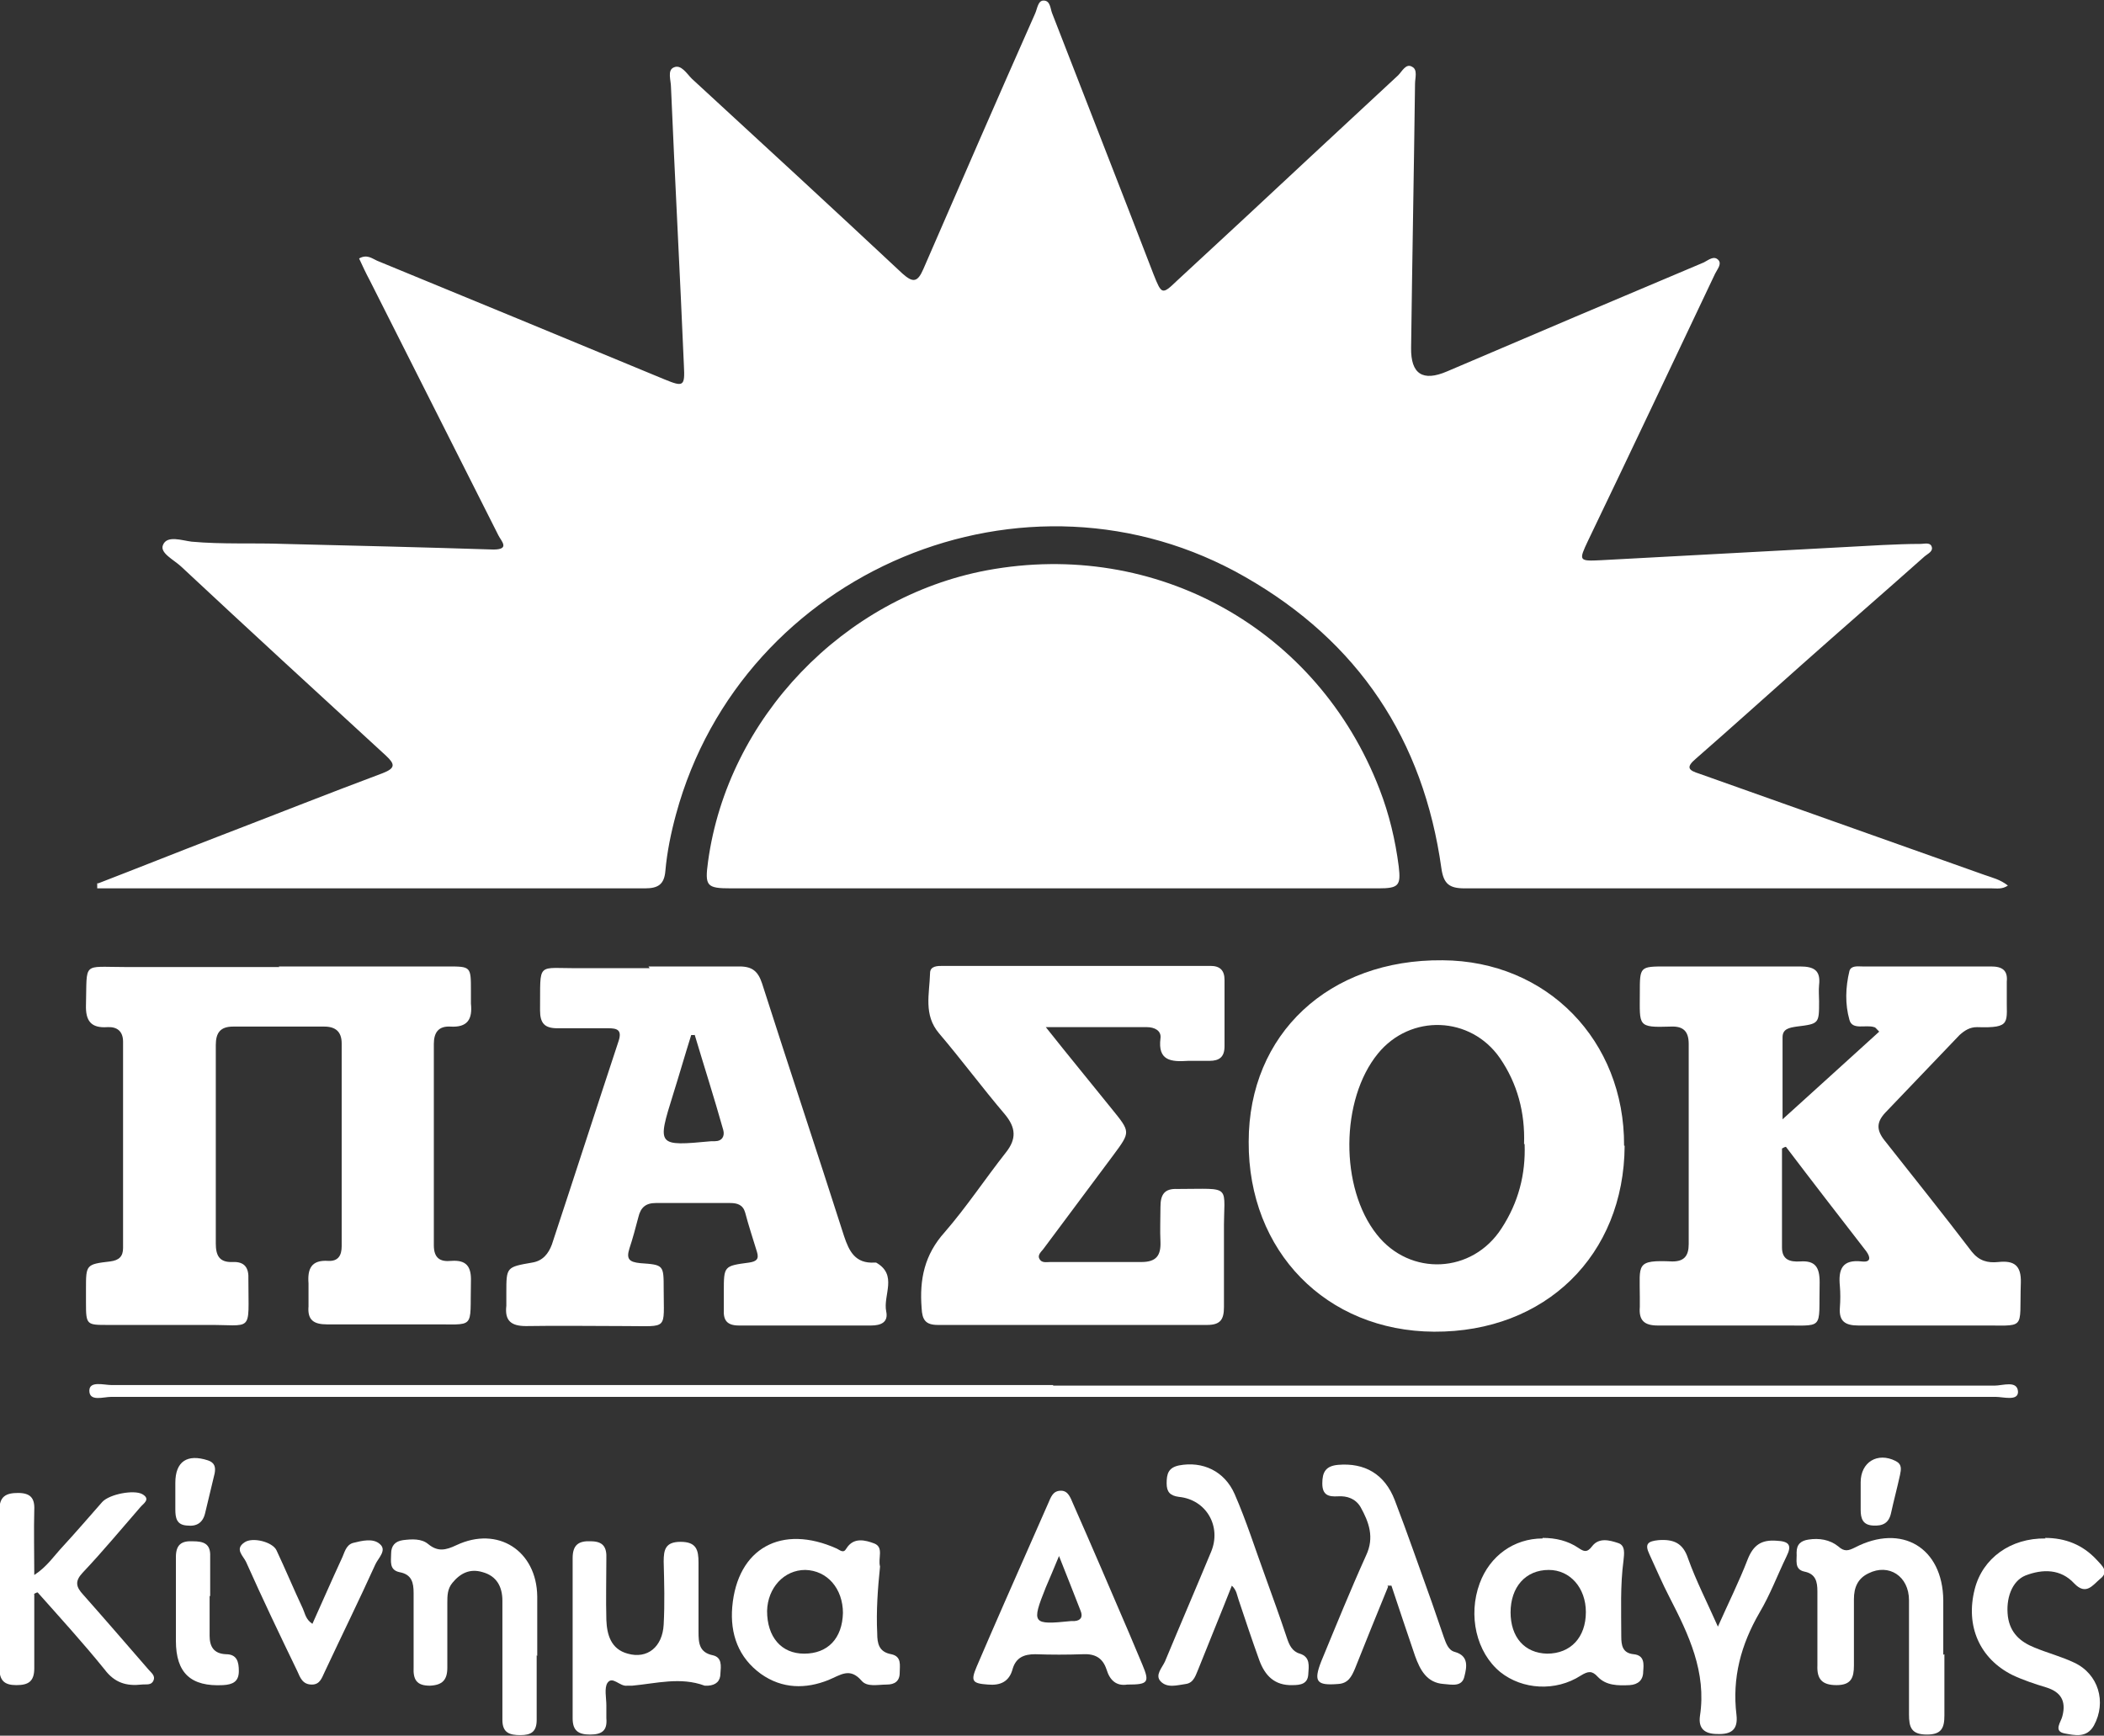 <?xml version="1.0" encoding="UTF-8"?><svg id="Layer_2" xmlns="http://www.w3.org/2000/svg" viewBox="0 0 37.44 30.89"><rect x="0" y="0" width="37.44" height="30.89" fill="#333333" stroke="none"/><defs><style>.cls-1{fill:#fff;}</style></defs><g id="Layer_1-2"><g><path class="cls-1" d="m1.75,15.72c.7-.27,1.4-.55,2.1-.82.99-.38,1.97-.77,2.96-1.14.23-.09.22-.16.06-.31-1.22-1.12-2.44-2.24-3.65-3.37-.13-.12-.38-.24-.32-.38.07-.18.34-.08.51-.06.55.05,1.1.02,1.64.04,1.24.03,2.49.06,3.73.1.3,0,.14-.15.09-.25-.76-1.51-1.53-3.03-2.29-4.54-.07-.13-.13-.26-.19-.39.14-.08.23,0,.32.04,1.7.7,3.4,1.4,5.11,2.11.34.14.37.13.35-.24-.07-1.65-.16-3.31-.23-4.96,0-.12-.07-.3.05-.35.13-.06.23.11.32.2,1.25,1.15,2.51,2.31,3.75,3.47.19.17.27.15.37-.08.66-1.52,1.32-3.04,1.99-4.55.04-.09.05-.23.15-.23.12,0,.12.14.15.22.6,1.55,1.21,3.1,1.81,4.66.14.35.15.36.41.11.8-.74,1.6-1.48,2.39-2.22.52-.48,1.03-.96,1.55-1.44.07-.07.14-.22.25-.15.1.05.05.2.05.3-.02,1.57-.05,3.13-.07,4.7q-.01.7.64.42c1.52-.65,3.05-1.3,4.57-1.94.08-.04.18-.13.26-.04.06.07-.02.16-.06.24-.75,1.58-1.5,3.17-2.26,4.75-.17.36-.17.37.23.35,1.67-.09,3.34-.18,5.01-.27.22-.01.45-.02.68-.02.06,0,.16-.03.19.04.04.09-.06.13-.12.18-.73.65-1.47,1.29-2.2,1.94-.62.55-1.24,1.11-1.87,1.66-.19.16-.13.21.06.27,1.69.6,3.38,1.2,5.07,1.8.14.05.28.08.42.19-.1.07-.2.05-.29.05-3.13,0-6.25,0-9.38,0-.27,0-.37-.08-.41-.35-.32-2.3-1.48-4.04-3.49-5.19-3.9-2.24-8.95-.12-10.13,4.22-.09.33-.16.67-.19,1.01-.02.24-.13.31-.36.31-1.36,0-2.72,0-4.09,0-1.77,0-3.55,0-5.32,0-.11,0-.23,0-.34,0v-.09Z"/><path class="cls-1" d="m18.74,15.81c-1.91,0-3.82,0-5.73,0-.44,0-.47-.04-.41-.48.35-2.55,2.41-4.7,4.96-5.18,3.01-.56,5.89,1.04,6.99,3.9.17.44.28.9.34,1.37.04.34,0,.39-.36.39-1.93,0-3.86,0-5.79,0Z"/><path class="cls-1" d="m31.71,20.44c0,.59,0,1.17,0,1.76,0,.22.14.26.32.25.27-.02.35.1.35.37-.02.89.11.76-.76.77-.71,0-1.41,0-2.12,0-.24,0-.34-.09-.32-.33,0-.06,0-.12,0-.18,0-.58-.08-.66.58-.63.21,0,.29-.1.29-.31,0-1.19,0-2.37,0-3.56,0-.23-.1-.32-.32-.31-.6.02-.55-.01-.55-.6,0-.47,0-.47.47-.47.79,0,1.59,0,2.38,0,.25,0,.37.07.34.33-.01.1,0,.2,0,.29,0,.4,0,.4-.4.45-.13.02-.25.04-.25.19,0,.51,0,1.03,0,1.46.56-.51,1.14-1.03,1.72-1.56-.06-.06-.07-.08-.09-.08-.15-.05-.39.06-.44-.13-.08-.28-.07-.58,0-.87.03-.1.15-.08.23-.08.76,0,1.53,0,2.29,0,.2,0,.3.07.28.27,0,.08,0,.16,0,.24-.01.49.1.59-.53.57-.13,0-.22.06-.31.14-.44.46-.88.92-1.32,1.38-.16.17-.16.31-.02.49.52.66,1.05,1.32,1.56,1.99.13.16.28.2.47.18.28-.03.41.06.4.37-.03.88.12.75-.77.76-.71,0-1.41,0-2.12,0-.23,0-.35-.07-.33-.32.01-.13.01-.26,0-.38-.03-.3.04-.48.39-.44.16.02.16-.07.08-.18-.48-.62-.96-1.24-1.43-1.86-.02,0-.05.02-.07.03Z"/><path class="cls-1" d="m4.96,17.2c1,0,2,0,3,0,.42,0,.42,0,.42.43,0,.08,0,.16,0,.23.03.28-.06.43-.37.41-.21-.01-.29.11-.29.31,0,1.19,0,2.39,0,3.58,0,.23.11.3.31.28.27-.02.36.1.35.37-.02.88.1.75-.74.76-.61,0-1.21,0-1.82,0-.24,0-.35-.08-.33-.32,0-.14,0-.27,0-.41-.02-.26.05-.42.35-.4.18.01.24-.1.24-.26,0-1.2,0-2.41,0-3.61,0-.21-.11-.3-.31-.3-.54,0-1.08,0-1.62,0-.23,0-.31.11-.31.33,0,1.18,0,2.35,0,3.53,0,.21.06.34.3.33.22-.01.29.11.28.31,0,.98.1.8-.77.81-.58,0-1.16,0-1.73,0-.38,0-.39,0-.39-.4,0-.08,0-.16,0-.24,0-.43,0-.44.43-.49.16-.02.23-.09.23-.24,0-1.22,0-2.45,0-3.67,0-.19-.11-.27-.28-.26-.29.02-.39-.11-.38-.4.02-.77-.07-.67.68-.67.92,0,1.84,0,2.76,0Z"/><path class="cls-1" d="m28.91,20.39c-.01,1.95-1.41,3.32-3.39,3.31-1.92-.01-3.31-1.43-3.3-3.38,0-1.92,1.43-3.25,3.45-3.23,1.86.01,3.24,1.43,3.23,3.3Zm-1.79-.03c.02-.56-.12-1.08-.43-1.53-.52-.75-1.59-.79-2.17-.08-.67.82-.68,2.39-.02,3.22.59.75,1.7.7,2.22-.11.3-.46.43-.96.41-1.5Z"/><path class="cls-1" d="m11.54,17.2c.54,0,1.08,0,1.62,0,.23,0,.33.09.4.3.48,1.5.98,3,1.46,4.5.09.27.2.49.54.47,0,0,.02,0,.03,0,.39.22.12.58.18.87.04.19-.09.25-.27.25-.78,0-1.57,0-2.35,0-.21,0-.28-.09-.27-.28,0-.11,0-.22,0-.32,0-.46,0-.46.45-.52.13-.02.18-.06.14-.19-.07-.23-.15-.47-.21-.7-.04-.14-.14-.17-.27-.17-.44,0-.88,0-1.32,0-.18,0-.27.08-.31.25-.05.19-.1.38-.16.56-.06.19,0,.24.19.26.42.03.42.03.42.46,0,.74.09.66-.66.66-.6,0-1.2-.01-1.79,0-.27,0-.38-.1-.35-.36,0-.08,0-.16,0-.23,0-.46,0-.46.46-.54.19-.03.29-.16.35-.32.4-1.21.79-2.42,1.19-3.63.06-.19-.03-.22-.18-.22-.3,0-.61,0-.91,0-.23,0-.31-.09-.31-.32.01-.89-.08-.74.72-.75.41,0,.82,0,1.23,0Zm.82,1.22s-.04,0-.06,0c-.11.35-.21.7-.32,1.05-.29.93-.29.93.68.84.02,0,.04,0,.06,0,.13,0,.18-.09.15-.2-.16-.57-.34-1.13-.51-1.7Z"/><path class="cls-1" d="m18.61,18.28c.42.53.8.99,1.17,1.45.34.42.34.41.03.83-.41.55-.82,1.1-1.23,1.65-.04.06-.13.12-.08.2.04.07.12.05.19.05.54,0,1.08,0,1.62,0,.26,0,.35-.11.34-.36-.01-.21,0-.41,0-.62,0-.22.07-.33.3-.32,1.01,0,.82-.1.83.78,0,.44,0,.88,0,1.32,0,.22-.06.32-.3.32-1.6,0-3.19,0-4.79,0-.22,0-.28-.09-.29-.3-.04-.51.05-.95.41-1.35.39-.45.72-.95,1.09-1.42.19-.24.18-.44-.02-.68-.4-.47-.77-.97-1.17-1.44-.28-.33-.17-.7-.16-1.07,0-.13.13-.13.23-.13,1.59,0,3.18,0,4.76,0,.17,0,.25.08.25.25,0,.39,0,.78,0,1.18,0,.19-.09.26-.27.26-.13,0-.26,0-.38,0-.3.02-.54,0-.49-.4.02-.14-.11-.2-.24-.2-.57,0-1.13,0-1.79,0Z"/><path class="cls-1" d="m18.74,24.66c5.58,0,11.17,0,16.75,0,.15,0,.41-.1.42.11,0,.17-.26.09-.4.09-11.18,0-22.36,0-33.53,0-.14,0-.39.09-.39-.11,0-.18.26-.1.4-.1,5.58,0,11.17,0,16.75,0Z"/><path class="cls-1" d="m.61,28.37c0,.44,0,.88,0,1.32,0,.24-.11.3-.32.3-.21,0-.3-.08-.3-.3,0-.94,0-1.88,0-2.82,0-.24.12-.3.33-.3.22,0,.3.09.29.3-.01.37,0,.74,0,1.16.23-.15.35-.34.51-.51.24-.26.47-.53.7-.79.13-.14.56-.22.71-.14.16.09.02.17-.03.23-.34.39-.67.79-1.03,1.17-.14.15-.12.25.01.39.39.44.77.88,1.16,1.33.05.06.13.11.09.2-.04.09-.13.06-.21.07-.27.03-.48-.03-.66-.27-.38-.47-.79-.92-1.19-1.37-.02,0-.05.02-.07.03Z"/><path class="cls-1" d="m20.06,29.98c-.19.03-.31-.07-.37-.27-.07-.21-.21-.28-.42-.27-.28.01-.57.01-.85,0-.2,0-.34.06-.4.26-.06.23-.22.3-.44.28-.28-.02-.31-.06-.2-.32.33-.77.67-1.54,1.01-2.31.09-.2.17-.39.26-.59.05-.11.08-.23.23-.23.13,0,.17.13.21.22.34.77.67,1.54,1,2.31.08.19.16.38.24.57.13.31.1.35-.26.35Zm-1.21-2.3c-.1.24-.17.41-.24.57-.26.65-.24.67.45.6.02,0,.04,0,.06,0,.12-.01.15-.08.11-.18-.12-.31-.24-.61-.39-.99Z"/><path class="cls-1" d="m15.66,27.88c-.04.39-.07.79-.05,1.19,0,.18.03.33.25.37.19.04.15.2.15.33,0,.15-.09.21-.23.21-.16,0-.35.05-.45-.07-.21-.24-.37-.1-.59-.01-.4.16-.82.16-1.2-.11-.4-.29-.55-.71-.51-1.19.09-1.05.88-1.48,1.86-1.04.06.03.12.09.17,0,.13-.21.34-.15.5-.09.17.07.06.26.1.41Zm-.66.83c0-.44-.28-.76-.67-.77-.38,0-.67.32-.68.73,0,.46.25.76.66.76.42,0,.68-.27.69-.73Z"/><path class="cls-1" d="m27.45,27.37c.23,0,.45.05.64.18.09.06.15.09.24-.03.12-.16.31-.11.46-.06.14.04.11.2.1.31-.06.45-.04.9-.04,1.35,0,.16.02.3.22.32.2.02.18.18.17.31,0,.15-.09.23-.24.24-.21.01-.42.01-.57-.15-.1-.11-.17-.1-.3-.02-.45.29-1.04.25-1.43-.06-.43-.35-.58-1.01-.37-1.58.18-.49.61-.8,1.12-.8Zm-.57,1.32c0,.45.25.73.65.74.42,0,.69-.29.69-.74,0-.43-.28-.75-.66-.75-.41,0-.68.3-.68.76Z"/><path class="cls-1" d="m10.19,29.14c0-.47,0-.94,0-1.41,0-.23.1-.31.32-.3.22,0,.29.1.28.31,0,.36-.01.72,0,1.09.01.26.08.52.38.6.35.1.62-.12.64-.52.02-.37.01-.74,0-1.12,0-.21.03-.35.3-.35.28,0,.32.14.32.37,0,.41,0,.82,0,1.23,0,.2.01.37.26.42.16.04.14.19.13.32,0,.14-.08.21-.22.22-.02,0-.04,0-.06,0-.43-.16-.86-.04-1.29,0-.03,0-.06,0-.09,0-.13.02-.26-.18-.35-.05-.06.09-.02.27-.02.4,0,.08,0,.16,0,.23.02.22-.08.29-.29.29-.21,0-.31-.07-.31-.29,0-.48,0-.96,0-1.44Z"/><path class="cls-1" d="m34.6,29.44c0,.36,0,.72,0,1.09,0,.22-.05.34-.31.34-.28,0-.32-.13-.32-.36,0-.68,0-1.35,0-2.03,0-.43-.36-.66-.72-.48-.19.09-.26.25-.26.46,0,.39,0,.78,0,1.18,0,.22-.05.35-.31.35-.26,0-.35-.11-.34-.35,0-.44,0-.88,0-1.32,0-.17-.03-.31-.23-.35-.19-.04-.13-.21-.14-.34,0-.15.08-.21.21-.23.19-.03.38,0,.53.12.11.1.18.08.3.02.83-.43,1.56,0,1.57.94,0,.32,0,.65,0,.97Z"/><path class="cls-1" d="m9.55,29.46c0,.38,0,.76,0,1.15,0,.21-.1.27-.29.27-.19,0-.32-.04-.32-.27,0-.71,0-1.41,0-2.12,0-.25-.1-.44-.35-.51-.23-.07-.4.02-.54.19-.09.11-.09.23-.09.36,0,.38,0,.76,0,1.15,0,.22-.09.31-.31.32-.24,0-.3-.11-.29-.33,0-.44,0-.88,0-1.32,0-.18-.03-.33-.25-.37-.19-.04-.15-.2-.15-.33,0-.14.07-.22.21-.24.16-.02.33-.03.45.07.17.14.31.11.5.02.74-.35,1.43.1,1.44.91,0,.35,0,.71,0,1.06h0Z"/><path class="cls-1" d="m21.92,28.22c-.2.51-.4.99-.59,1.47-.05.11-.08.26-.23.28-.15.02-.33.08-.45-.05-.1-.11.03-.24.08-.35.27-.65.55-1.3.82-1.95.19-.45-.08-.93-.57-.98-.16-.02-.22-.09-.22-.24,0-.17.03-.28.22-.32.42-.08.81.1.99.51.21.48.37.99.55,1.48.13.36.26.72.38,1.08.04.12.09.24.23.28.19.06.16.22.15.37-.01.17-.14.19-.28.19-.32.01-.49-.17-.59-.44-.13-.36-.25-.72-.37-1.08-.03-.08-.03-.17-.13-.26Z"/><path class="cls-1" d="m24.7,28.24c-.2.49-.4.98-.59,1.46-.06.14-.12.26-.3.27-.38.03-.44-.04-.3-.4.26-.63.52-1.27.8-1.89.15-.32.05-.59-.1-.86-.09-.15-.24-.2-.4-.19-.17.01-.28-.02-.28-.23,0-.2.06-.31.28-.33.47-.04.83.16,1.01.63.23.6.44,1.21.66,1.82.07.2.14.41.21.61.04.11.08.24.2.27.25.07.21.27.17.43-.04.2-.23.15-.37.14-.3-.02-.42-.25-.51-.5-.14-.41-.28-.83-.42-1.25-.02,0-.04,0-.07,0Z"/><path class="cls-1" d="m36.39,27.37c.36,0,.67.12.92.39.09.1.23.21.06.34-.13.11-.25.3-.46.08-.24-.26-.56-.26-.87-.14-.24.1-.35.41-.31.73.04.29.22.45.47.55.24.1.48.16.71.27.43.2.58.7.35,1.12-.13.23-.35.17-.52.14-.21-.04-.06-.21-.04-.31.07-.27-.03-.43-.29-.51-.2-.06-.41-.13-.6-.22-.58-.29-.84-.87-.67-1.53.14-.55.64-.91,1.26-.9Z"/><path class="cls-1" d="m30.56,28.97c.2-.45.39-.83.54-1.22.1-.25.24-.35.51-.33.23.01.28.08.18.28-.16.33-.29.68-.48,1-.33.57-.49,1.16-.41,1.82.03.26-.09.35-.34.34-.23,0-.34-.1-.31-.32.12-.78-.2-1.45-.54-2.11-.13-.25-.24-.51-.36-.77-.09-.19-.02-.23.16-.25.27-.02.44.05.53.33.14.39.33.76.53,1.21Z"/><path class="cls-1" d="m5.55,28.92c.18-.4.35-.79.53-1.18.05-.1.07-.24.2-.28.16-.04.36-.09.48.02.13.11-.03.25-.08.36-.29.64-.6,1.27-.9,1.91-.05.1-.08.23-.23.23-.17,0-.21-.13-.26-.24-.31-.64-.62-1.29-.91-1.94-.05-.11-.21-.23-.03-.35.14-.1.5-.01.57.14.16.34.31.7.47,1.04.04.09.05.19.17.27Z"/><path class="cls-1" d="m3.73,28.41c0,.23,0,.47,0,.7,0,.19.07.32.29.33.2,0,.23.14.23.3,0,.19-.11.24-.28.25-.57.03-.84-.21-.84-.79,0-.5,0-1,0-1.49,0-.22.1-.29.3-.28.19,0,.32.04.31.27,0,.23,0,.47,0,.7h0Z"/><path class="cls-1" d="m33.11,26.55c0-.06,0-.12,0-.17,0-.36.3-.54.62-.38.12.06.1.15.08.25-.05.23-.11.45-.16.68-.04.18-.15.23-.32.22-.18-.01-.22-.12-.22-.28,0-.11,0-.21,0-.32h0Z"/><path class="cls-1" d="m3.12,26.57c0-.06,0-.12,0-.18,0-.38.21-.52.58-.4.12.04.14.12.12.23-.06.24-.11.47-.17.71-.04.17-.15.24-.32.22-.19-.01-.21-.14-.21-.29,0-.1,0-.19,0-.29Z"/></g></g></svg>